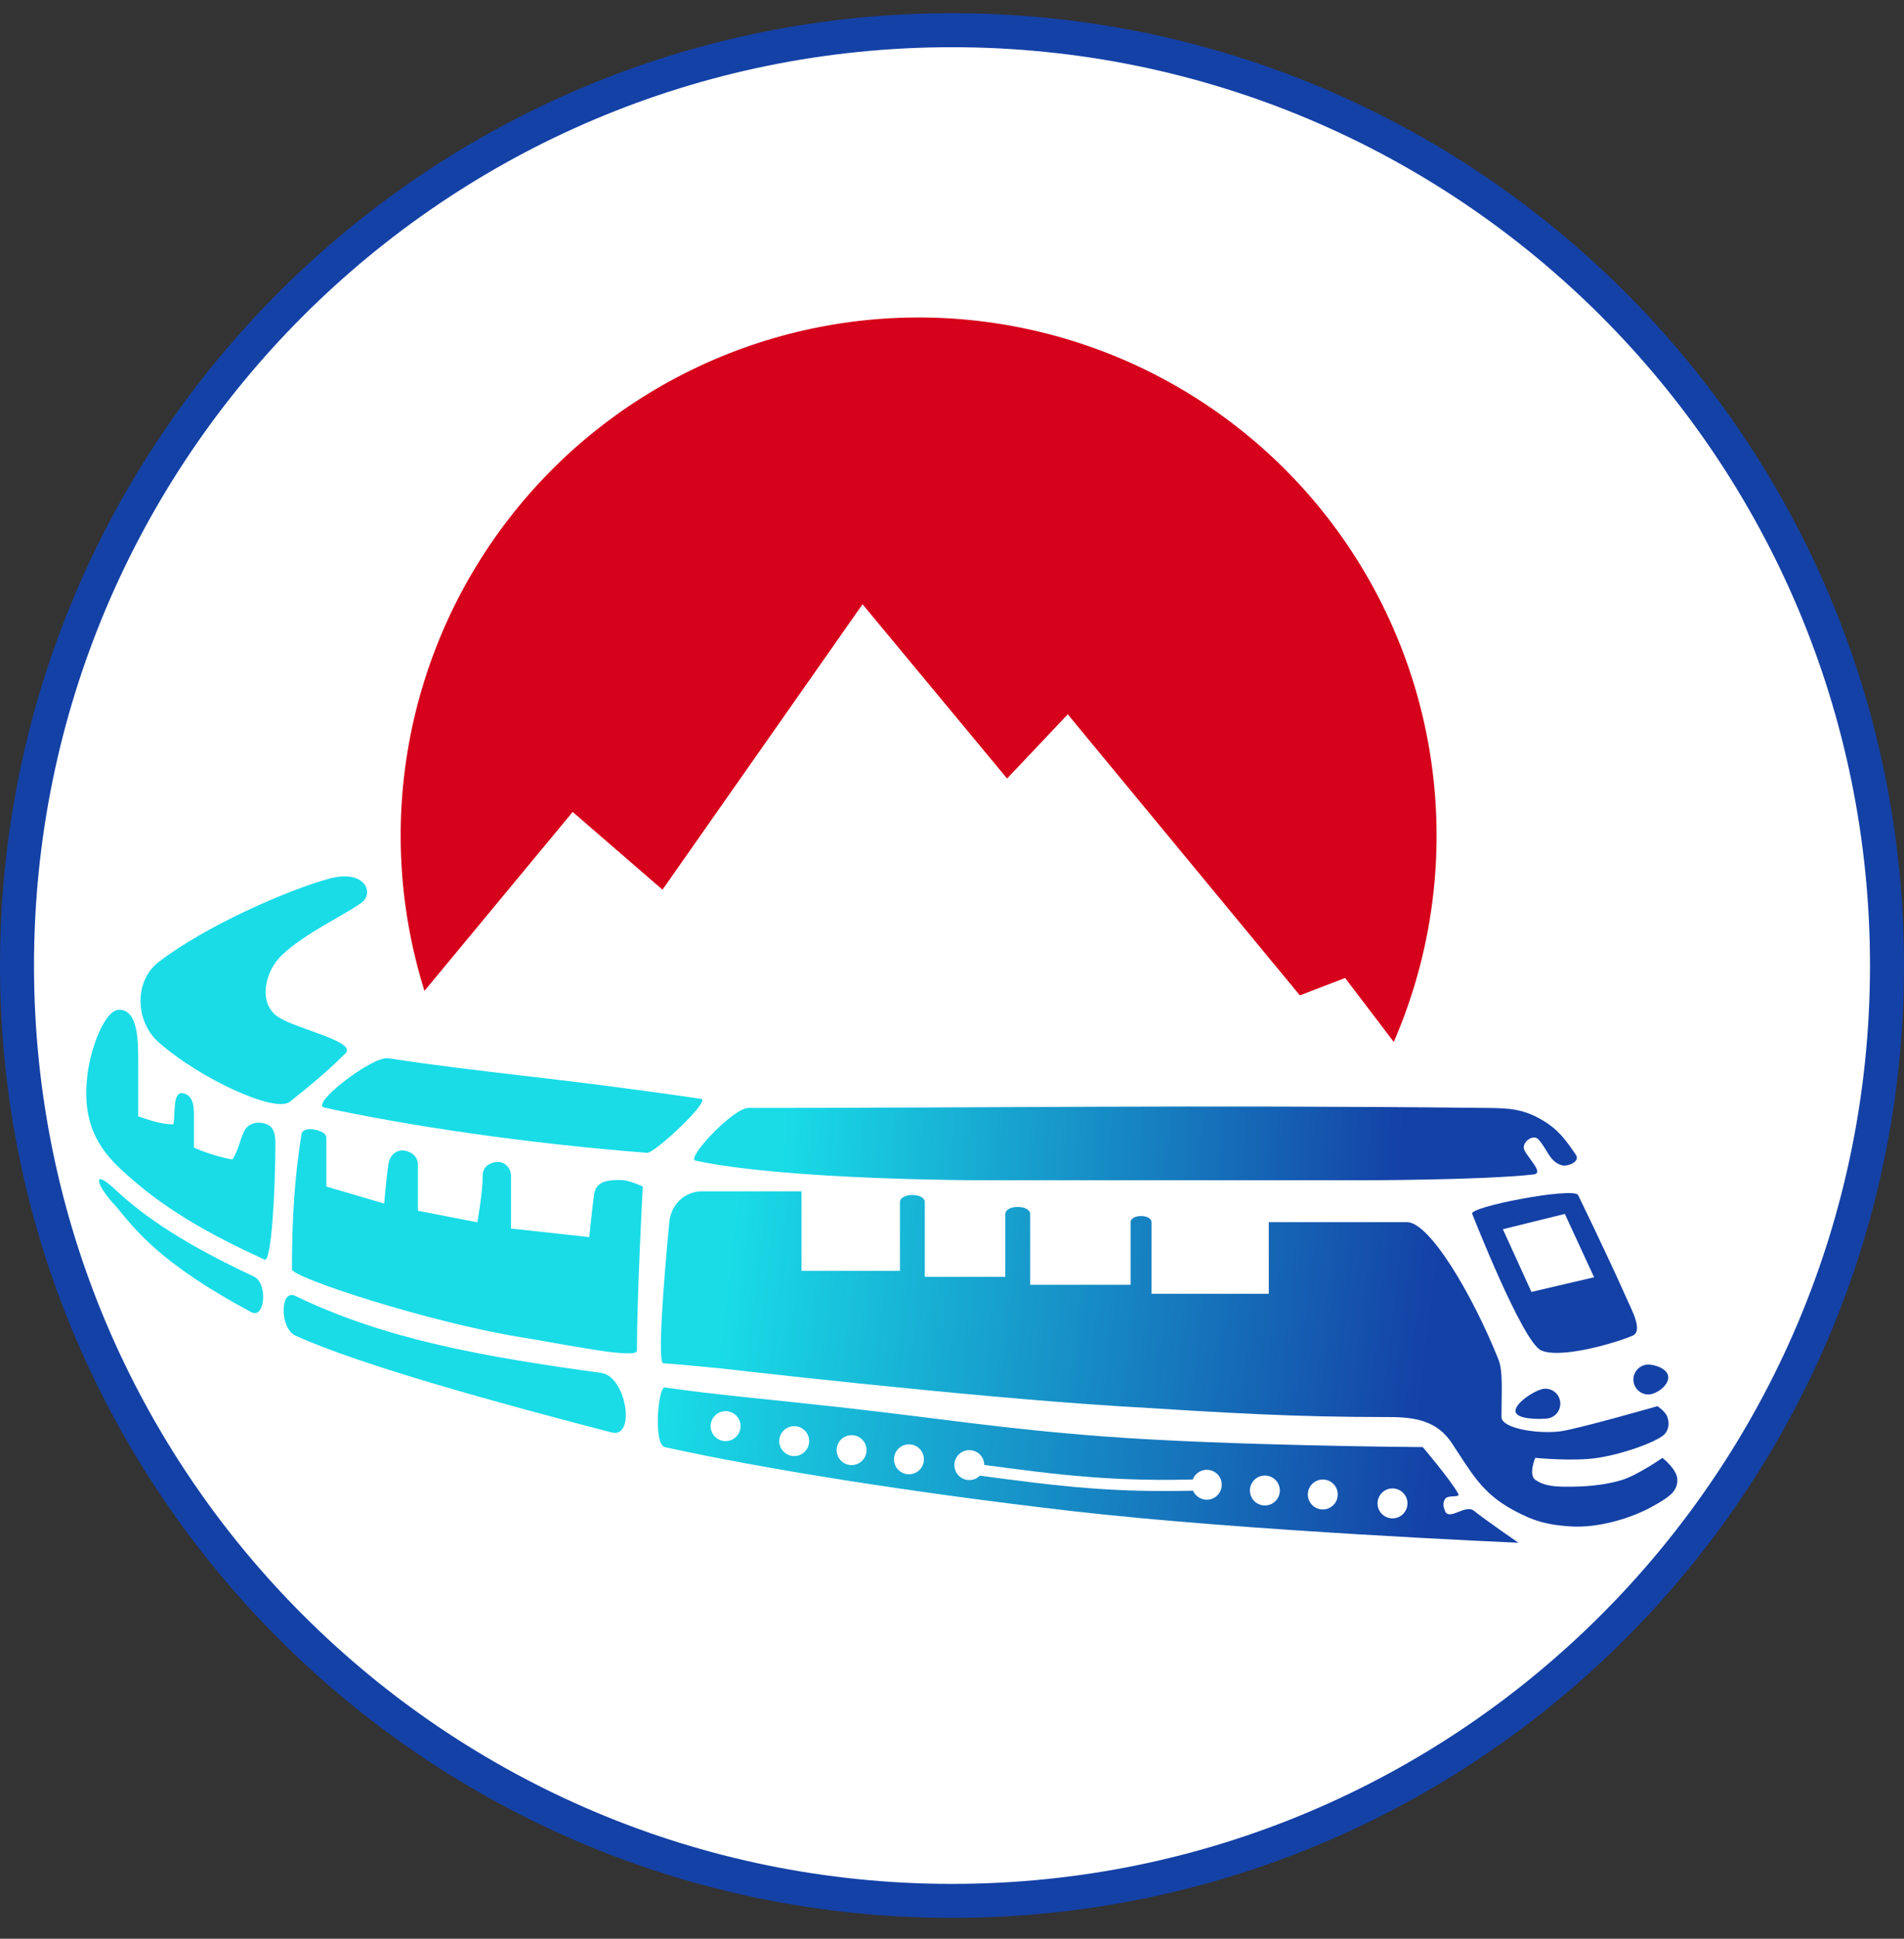 <svg width="56" height="57" viewBox="0 0 56 57" fill="none" xmlns="http://www.w3.org/2000/svg">
<rect x="0" y="0" width="56" height="57" fill="#333333" stroke="none"/>
<g clip-path="url(#clip0_518_41)">
<path d="M28 0.888C43.188 0.888 55.5 13.2 55.5 28.388C55.5 43.575 43.188 55.888 28 55.888C12.812 55.888 0.5 43.575 0.5 28.388C0.5 13.2 12.812 0.888 28 0.888Z" fill="white" stroke="#1441A6"/>
<path d="M40.881 30.886C41.92 28.606 42.381 26.105 42.222 23.605C42.064 21.105 41.291 18.682 39.973 16.552C38.655 14.421 36.831 12.649 34.665 11.392C32.498 10.134 30.054 9.431 27.55 9.343C25.047 9.256 22.56 9.787 20.311 10.89C18.061 11.993 16.119 13.634 14.655 15.668C13.191 17.701 12.252 20.064 11.919 22.547C11.587 25.03 11.872 27.556 12.749 29.903L27.019 24.568L40.881 30.886Z" fill="#D6011B"/>
<path d="M16.863 24.106L12.426 29.461V30.022L41.291 31.297L39.506 28.951L38.18 29.461L31.397 21.25L29.612 23.137L25.38 18.037L19.515 26.401L16.863 24.106Z" fill="white" stroke="white" stroke-width="0.329"/>
<path d="M45.329 39.703C44.776 39.457 43.301 35.689 43.301 35.689C43.178 35.484 46.291 34.891 46.414 35.136C46.414 35.136 47.252 36.848 47.847 38.187C48.011 38.556 48.331 39.14 48.011 39.273C47.417 39.518 45.882 39.949 45.329 39.703Z" fill="#1441A6"/>
<path d="M45.042 37.983L44.202 36.14L46.025 35.69L46.885 37.553L45.042 37.983Z" fill="white"/>
<path d="M37.317 35.932V38.038H33.867V35.932C33.867 35.693 33.253 35.693 33.253 35.932V37.774H30.299V35.698C30.299 35.413 29.568 35.413 29.568 35.698V37.54H27.2V35.347C27.2 35.062 26.469 35.062 26.469 35.347V37.365H23.574V35.026H20.65C20.133 35.026 19.735 35.418 19.686 35.932C19.51 37.774 19.335 40.084 19.51 40.084C19.686 40.084 21.177 40.23 21.177 40.23C21.177 40.23 28.293 41.056 32.873 41.342L33.078 41.354C36.074 41.541 38.025 41.663 40.855 41.663C41.633 41.663 42.266 41.776 42.697 42.423C43.261 43.271 43.573 43.885 44.48 44.383C45.105 44.725 45.524 44.84 46.235 44.88C46.946 44.919 47.957 44.684 48.749 44.207L48.772 44.194C49.069 44.015 49.338 43.853 49.334 43.505C49.331 43.201 48.896 42.862 48.896 42.862C48.896 42.862 48.187 43.356 47.726 43.505C47.371 43.621 46.842 43.705 46.235 43.71C45.805 43.714 45.439 43.71 45.153 43.505C44.949 43.359 45.153 42.862 45.153 42.862C45.153 42.862 46.285 42.974 46.995 42.862C47.769 42.74 48.616 42.423 48.896 42.219C49.077 42.086 49.111 41.877 49.042 41.663C48.989 41.502 48.749 41.342 48.749 41.342C48.749 41.342 46.333 42.035 45.865 42.086C45.153 42.163 44.161 41.982 44.161 41.663C44.161 40.923 44.211 40.315 44.071 39.967C43.296 38.038 42.043 35.932 41.381 35.932H37.317Z" fill="url(#paint0_linear_518_41)"/>
<path d="M46.349 33.953C46.489 34.16 46.095 34.301 45.95 34.263C45.575 34.166 45.524 33.806 45.25 33.501C45.086 33.319 44.724 33.605 44.838 33.822C44.991 34.111 45.417 34.496 45.096 34.531C43.558 34.701 39.964 34.701 39.964 34.701H28.883C28.883 34.701 23.138 34.701 20.453 34.123C20.172 34.063 21.559 32.574 22.016 32.574C28.883 32.574 35.133 32.481 43.718 32.574C44.361 32.581 44.772 32.594 45.33 32.914C45.823 33.196 46.042 33.501 46.349 33.953Z" fill="url(#paint1_linear_518_41)"/>
<path d="M43.355 44.421C43.656 44.666 44.659 45.358 44.659 45.358C44.659 45.358 36.605 45.015 31.48 44.421C26.796 43.878 22.428 43.182 19.552 42.546C19.213 42.471 19.354 40.763 19.552 40.792C21.012 41.005 22.689 41.148 24.7 41.373C27.725 41.712 29.412 42.001 32.448 42.231C36.11 42.508 41.846 42.546 41.846 42.546C41.846 42.546 42.66 43.504 42.886 43.911C42.966 44.055 42.581 43.932 42.499 44.074C42.431 44.192 42.448 44.295 42.499 44.421C42.624 44.731 43.096 44.21 43.355 44.421Z" fill="url(#paint2_linear_518_41)"/>
<circle cx="21.341" cy="41.93" r="0.44" fill="white"/>
<circle cx="40.956" cy="44.201" r="0.44" transform="rotate(174.997 40.956 44.201)" fill="white"/>
<circle cx="23.359" cy="42.37" r="0.44" fill="white"/>
<circle cx="38.906" cy="43.939" r="0.44" transform="rotate(174.997 38.906 43.939)" fill="white"/>
<circle cx="25.047" cy="42.635" r="0.44" fill="white"/>
<circle cx="37.202" cy="43.822" r="0.44" transform="rotate(174.997 37.202 43.822)" fill="white"/>
<circle cx="26.734" cy="42.905" r="0.44" fill="white"/>
<circle cx="28.509" cy="43.075" r="0.44" fill="white"/>
<circle cx="35.494" cy="43.653" r="0.44" transform="rotate(174.997 35.494 43.653)" fill="white"/>
<path d="M28.735 43.208C31.2 43.539 32.754 43.736 35.377 43.655" stroke="white" stroke-width="0.329"/>
<path d="M44.574 41.491C44.552 41.249 45.172 40.852 45.414 40.831C45.656 40.809 45.869 40.988 45.89 41.23C45.911 41.472 45.733 41.686 45.49 41.707C45.248 41.728 44.595 41.733 44.574 41.491Z" fill="#1441A6"/>
<path d="M49.066 40.521C49.087 40.279 48.762 40.142 48.52 40.121C48.278 40.1 48.065 40.279 48.043 40.521C48.022 40.763 48.201 40.976 48.443 40.997C48.685 41.019 49.045 40.763 49.066 40.521Z" fill="#1441A6"/>
<path d="M20.621 32.308C20.919 32.352 19.27 33.894 19.035 33.894C15.491 33.62 11.947 33.092 9.539 32.563C9.102 32.467 10.961 31.042 11.418 31.112C14.355 31.563 16.154 31.653 20.621 32.308Z" fill="#19DCE7"/>
<path d="M8.586 37.32C8.586 35.762 8.673 34.562 8.866 33.356C8.895 33.175 9.142 33.177 9.319 33.227C9.456 33.266 9.599 33.321 9.599 33.464V34.886L11.3 35.386C11.3 35.386 11.355 34.692 11.422 34.24C11.461 33.978 11.643 33.788 11.904 33.83C12.121 33.866 12.291 34.019 12.291 34.24V35.597L14.039 35.937C14.039 35.937 14.197 35.065 14.197 34.567C14.197 34.332 14.353 34.197 14.589 34.164C14.825 34.131 15.029 34.329 15.029 34.567V36.12L17.332 36.372C17.332 36.372 17.407 35.597 17.473 35.12C17.526 34.736 17.849 34.694 18.237 34.692C18.509 34.69 18.905 34.886 18.905 34.886C18.905 34.886 18.733 38.083 18.733 39.711C18.733 39.971 16.641 39.529 15.323 39.316C12.604 38.875 8.586 37.559 8.586 37.32Z" fill="#19DCE7"/>
<path d="M17.987 42.115C18.711 42.302 18.424 40.467 17.683 40.365C14.312 39.901 11.35 39.395 8.687 38.101C8.23 37.879 8.224 39.056 8.687 39.267C10.617 40.147 14.787 41.284 17.987 42.115Z" fill="#19DCE7"/>
<path d="M10.122 31.004C9.779 31.358 9.235 31.831 8.525 32.392C8.083 32.74 5.848 31.691 4.665 30.643C3.976 30.032 3.936 28.847 4.665 28.285C6.076 27.198 8.525 26.145 9.684 25.833C10.755 25.545 11.018 26.273 10.621 26.55C10.05 26.949 8.989 27.427 8.296 28.076C7.775 28.564 7.586 29.509 8.182 29.901C8.743 30.27 10.621 30.643 10.122 31.004Z" fill="#19DCE7"/>
<path d="M7.849 33.055C7.594 32.949 7.293 33.018 7.175 33.268C7.048 33.537 7.03 33.77 6.839 34.091C6.473 34.03 5.977 33.869 5.704 33.739V32.825C5.704 32.539 5.693 32.237 5.421 32.151C5.064 32.038 5.165 32.706 5.102 33.055C4.773 33.055 4.523 32.974 4.085 32.831L4.064 32.825V31.165C4.064 30.621 4.064 29.687 3.506 29.687C3.086 29.687 2.662 30.797 2.567 31.637C2.441 32.744 2.697 33.566 3.506 34.331C4.761 35.519 6.116 36.267 7.782 37.035C7.982 37.127 8.1 34.991 8.1 33.598C8.1 33.421 8.082 33.151 7.849 33.055Z" fill="#19DCE7"/>
<path d="M7.387 38.578C7.797 38.798 7.886 37.728 7.465 37.53C5.495 36.608 4.295 35.821 3.398 34.982C2.639 34.271 2.868 34.911 3.398 35.452C3.976 36.146 4.678 37.126 7.387 38.578Z" fill="#19DCE7"/>
</g>
<defs>
<linearGradient id="paint0_linear_518_41" x1="47.991" y1="43.799" x2="21.017" y2="40.687" gradientUnits="userSpaceOnUse">
<stop offset="0.237" stop-color="#1441A6"/>
<stop offset="1" stop-color="#19DCE7"/>
</linearGradient>
<linearGradient id="paint1_linear_518_41" x1="44.391" y1="34.701" x2="23.044" y2="33.617" gradientUnits="userSpaceOnUse">
<stop offset="0.149" stop-color="#1441A6"/>
<stop offset="1" stop-color="#19DCE7"/>
</linearGradient>
<linearGradient id="paint2_linear_518_41" x1="19.347" y1="43.652" x2="44.659" y2="46.001" gradientUnits="userSpaceOnUse">
<stop stop-color="#19DCE7"/>
<stop offset="0.892" stop-color="#1441A6"/>
</linearGradient>
<clipPath id="clip0_518_41">
<rect width="56" height="56" fill="white" transform="translate(0 0.388)"/>
</clipPath>
</defs>
</svg>
